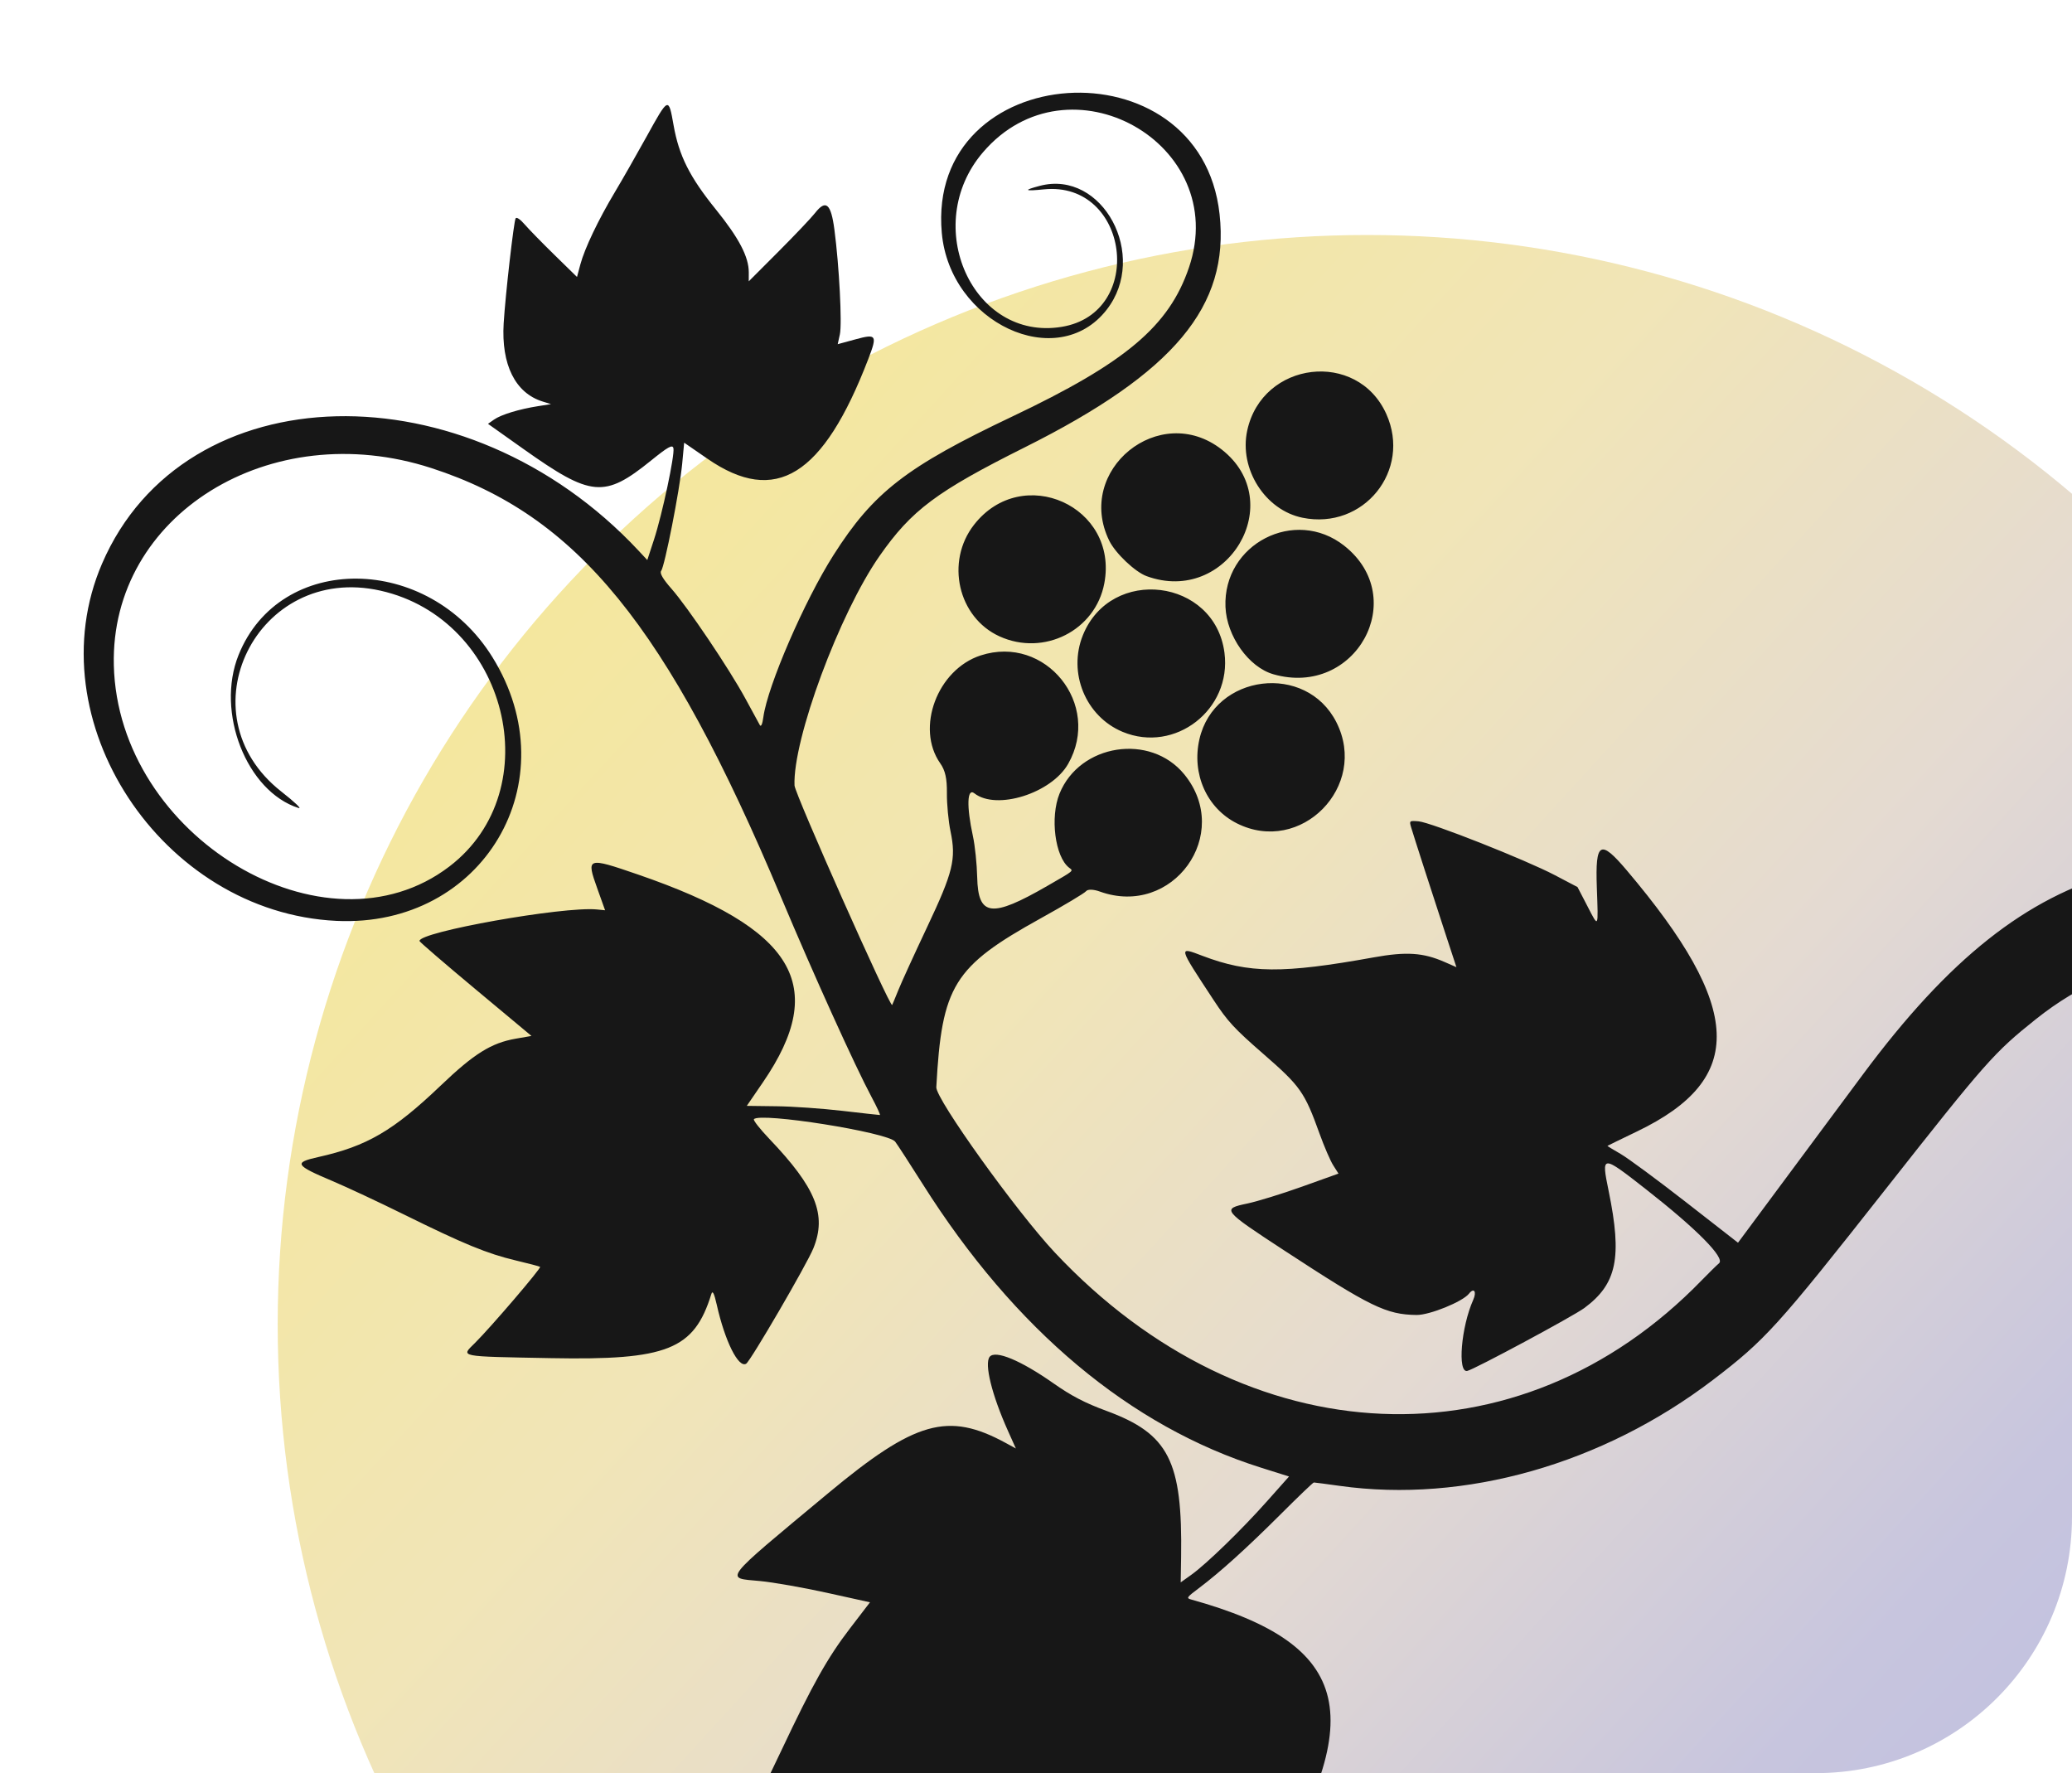 <?xml version="1.0" encoding="UTF-8"?> <svg xmlns="http://www.w3.org/2000/svg" width="97" height="83" viewBox="0 0 97 83" fill="none"> <g clip-path="url(#clip0_16_8193)"> <circle cx="64" cy="62" r="51" fill="url(#paint0_linear_16_8193)"></circle> <path fill-rule="evenodd" clip-rule="evenodd" d="M34.309 87.944C36.486 86.695 38.823 86.293 42.272 86.574C45.629 86.847 46.855 86.668 48.126 85.716C48.324 85.568 48.193 86.444 47.546 89.597C47.086 91.837 46.761 93.715 46.823 93.77C47.218 94.121 52.95 91.094 55.122 89.388L56.112 88.61L56.512 89.818C57.119 91.652 57.184 91.623 58.977 88.74C64.169 80.392 63.377 76.984 55.753 74.869C55.53 74.807 55.557 74.767 56.121 74.344C57.117 73.595 58.361 72.47 59.948 70.887C60.77 70.066 61.471 69.394 61.507 69.394C61.542 69.393 62.084 69.464 62.712 69.552C68.56 70.374 75.025 68.538 80.201 64.586C82.638 62.725 83.216 62.088 88.219 55.734C92.981 49.687 93.348 49.272 95.305 47.71C103.628 41.067 113.647 46.931 111.53 57.205L111.305 58.297L113.43 58.376C115.831 58.465 115.725 58.519 116.027 57.047C118.155 46.659 109.194 38.055 99.139 40.832C94.839 42.02 91.238 44.875 87.222 50.28C86.152 51.719 84.396 54.084 83.32 55.535L81.364 58.171L78.934 56.277C77.597 55.235 76.219 54.218 75.872 54.017C75.524 53.816 75.245 53.646 75.251 53.638C75.258 53.63 75.883 53.325 76.642 52.96C81.753 50.502 81.62 47.189 76.151 40.734C74.912 39.271 74.678 39.404 74.755 41.533C74.825 43.488 74.846 43.444 74.324 42.435L73.851 41.523L72.79 40.966C71.414 40.244 66.984 38.494 66.411 38.446C65.981 38.41 65.971 38.418 66.061 38.725C66.178 39.122 67.072 41.893 67.703 43.815L68.182 45.273L67.625 45.029C66.623 44.59 65.833 44.539 64.31 44.814C60.044 45.584 58.474 45.57 56.298 44.744C55.148 44.308 55.135 44.256 56.816 46.814C57.471 47.811 57.784 48.15 59.138 49.329C60.882 50.847 61.071 51.114 61.774 53.065C61.993 53.673 62.282 54.342 62.417 54.552L62.661 54.935L60.958 55.545C60.021 55.881 58.867 56.236 58.395 56.336C57.183 56.59 57.22 56.636 60.123 58.535C64.166 61.179 64.898 61.536 66.318 61.553C66.927 61.56 68.477 60.93 68.77 60.556C69.006 60.255 69.142 60.459 68.966 60.852C68.404 62.109 68.222 64.275 68.689 64.172C69.028 64.096 73.648 61.614 74.174 61.225C75.692 60.099 75.948 58.87 75.31 55.757C74.958 54.04 74.973 54.039 77.063 55.675C79.438 57.535 80.77 58.883 80.477 59.132C80.355 59.236 79.994 59.591 79.674 59.92C71.114 68.754 58.369 68.21 49.379 58.627C47.588 56.719 43.803 51.44 43.833 50.891C44.09 46.134 44.638 45.248 48.73 42.981C49.823 42.376 50.776 41.806 50.847 41.714C50.923 41.618 51.195 41.626 51.489 41.733C54.901 42.964 57.726 39.045 55.442 36.248C53.854 34.304 50.543 34.817 49.6 37.153C49.154 38.258 49.39 40.098 50.044 40.612C50.257 40.779 50.327 40.72 49.034 41.467C46.412 42.98 45.789 42.903 45.747 41.06C45.733 40.445 45.643 39.579 45.546 39.135C45.243 37.741 45.273 36.866 45.615 37.135C46.646 37.944 49.221 37.136 50.005 35.757C51.591 32.971 48.947 29.693 45.91 30.68C43.882 31.339 42.856 34.08 44.018 35.732C44.252 36.065 44.336 36.443 44.329 37.124C44.324 37.638 44.4 38.446 44.499 38.919C44.769 40.212 44.621 40.819 43.404 43.394C42.805 44.663 42.195 45.997 42.05 46.36C41.904 46.722 41.776 47.029 41.766 47.043C41.665 47.172 37.211 37.159 37.195 36.767C37.107 34.622 39.298 28.709 41.177 26.023C42.678 23.876 43.842 23.006 47.976 20.939C54.968 17.443 57.567 14.333 57.094 10.024C56.202 1.886 43.356 2.755 44.09 10.904C44.47 15.12 49.493 17.462 51.806 14.501C53.787 11.966 51.616 7.932 48.684 8.698C47.89 8.906 47.948 8.957 48.871 8.864C52.861 8.461 53.659 14.651 49.701 15.3C45.54 15.983 43.09 10.552 46.016 7.131C50.02 2.451 57.637 6.708 55.661 12.522C54.728 15.267 52.704 16.974 47.391 19.496C42.425 21.853 40.888 23.045 39.02 25.983C37.659 28.122 35.934 32.109 35.736 33.568C35.692 33.896 35.627 34.042 35.571 33.94C35.52 33.846 35.214 33.285 34.891 32.692C34.132 31.296 32.195 28.421 31.43 27.553C31.032 27.101 30.872 26.824 30.952 26.723C31.117 26.512 31.823 22.919 31.936 21.711L32.029 20.722L33.123 21.476C36.31 23.672 38.538 22.291 40.645 16.815C41.081 15.682 41.037 15.615 40.047 15.885L39.217 16.111L39.318 15.652C39.427 15.154 39.287 12.447 39.063 10.751C38.902 9.527 38.664 9.322 38.157 9.97C37.98 10.197 37.209 11.009 36.444 11.776L35.053 13.169L35.054 12.749C35.055 12.024 34.595 11.144 33.517 9.809C32.284 8.283 31.786 7.293 31.533 5.86C31.297 4.528 31.302 4.526 30.264 6.403C29.786 7.266 29.122 8.43 28.787 8.989C28.012 10.284 27.372 11.624 27.17 12.375L27.012 12.964L25.961 11.936C25.383 11.371 24.756 10.729 24.567 10.51C24.36 10.269 24.191 10.153 24.141 10.217C24.057 10.324 23.659 13.806 23.579 15.134C23.462 17.07 24.121 18.395 25.4 18.794L25.796 18.917L25.178 19.014C24.298 19.153 23.459 19.409 23.129 19.64L22.845 19.839L24.515 21.024C27.679 23.269 28.293 23.324 30.477 21.559C31.279 20.91 31.486 20.796 31.526 20.982C31.594 21.299 31.003 24.078 30.618 25.253L30.303 26.215L29.898 25.781C21.822 17.128 8.626 17.445 4.777 26.385C1.628 33.697 7.554 42.721 15.755 43.106C22.615 43.427 26.663 36.582 23.053 30.762C20.041 25.906 13.103 25.847 11.168 30.661C10.091 33.34 11.544 37.046 13.976 37.822C14.148 37.877 13.813 37.558 13.167 37.05C8.536 33.413 12.023 26.35 17.81 27.648C23.747 28.979 25.745 36.961 21.04 40.558C15.236 44.995 5.52 39.168 5.329 31.136C5.162 24.107 12.649 19.461 20.196 21.911C27.026 24.128 31.224 29.281 36.571 42.01C38.086 45.616 40.035 49.919 40.802 51.351C41.049 51.812 41.224 52.191 41.191 52.193C41.158 52.195 40.369 52.107 39.436 51.998C38.504 51.889 37.115 51.792 36.351 51.783L34.961 51.765L35.719 50.658C38.819 46.131 37.21 43.461 29.856 40.932C27.476 40.114 27.439 40.127 27.963 41.592L28.327 42.609L27.938 42.571C26.372 42.419 19.585 43.627 19.639 44.049C19.645 44.093 20.826 45.11 22.265 46.31L24.881 48.492L24.15 48.619C22.997 48.82 22.197 49.319 20.63 50.816C18.413 52.933 17.176 53.654 14.892 54.163C13.738 54.42 13.812 54.544 15.557 55.281C16.232 55.566 17.749 56.276 18.928 56.858C21.716 58.234 22.809 58.683 24.138 58.999C24.738 59.141 25.253 59.277 25.284 59.301C25.351 59.354 22.988 62.115 22.238 62.861C21.568 63.527 21.383 63.49 25.79 63.574C31.242 63.678 32.493 63.179 33.3 60.577C33.358 60.387 33.433 60.533 33.556 61.079C33.939 62.784 34.571 64.051 34.931 63.835C35.136 63.712 37.773 59.185 38.078 58.432C38.712 56.867 38.201 55.599 36.016 53.309C35.58 52.852 35.255 52.439 35.294 52.39C35.56 52.051 41.563 53.002 41.906 53.439C42.002 53.561 42.587 54.462 43.205 55.44C47.507 62.25 52.909 66.774 59.041 68.703L60.346 69.114L59.319 70.268C58.136 71.6 56.477 73.212 55.765 73.72L55.274 74.07L55.293 72.894C55.363 68.383 54.716 67.115 51.794 66.041C50.79 65.671 50.157 65.342 49.31 64.747C47.781 63.674 46.591 63.181 46.33 63.513C46.074 63.839 46.434 65.297 47.183 66.968L47.557 67.802L47.081 67.543C44.38 66.074 42.843 66.509 38.774 69.894C33.735 74.086 33.917 73.853 35.575 74.007C36.192 74.065 37.604 74.313 38.713 74.558L40.728 75.003L39.797 76.217C38.743 77.591 38.051 78.822 36.571 81.956C36.005 83.154 35.221 84.752 34.828 85.507C33.211 88.612 33.22 88.57 34.309 87.944ZM57.906 38.541C60.892 40.044 64.079 36.809 62.564 33.811C61.148 31.007 56.852 31.536 56.151 34.6C55.779 36.223 56.495 37.831 57.906 38.541ZM52.554 34.257C55.009 35.278 57.668 33.215 57.323 30.555C56.872 27.081 52.01 26.478 50.695 29.734C49.984 31.494 50.824 33.537 52.554 34.257ZM46.79 29.787C48.868 30.735 51.283 29.515 51.698 27.306C52.377 23.701 47.862 21.668 45.601 24.561C44.251 26.288 44.845 28.9 46.79 29.787ZM59.614 31.562C63.46 32.663 66.033 27.994 62.929 25.545C60.624 23.726 57.251 25.462 57.37 28.408C57.425 29.779 58.458 31.231 59.614 31.562ZM53.678 26.969C57.455 28.348 60.334 23.495 57.193 21.041C54.289 18.773 50.309 22.006 51.931 25.314C52.219 25.9 53.14 26.773 53.678 26.969ZM60.977 24.235C63.833 24.817 66.089 22.027 64.901 19.382C63.546 16.365 59.091 16.894 58.388 20.156C58.001 21.951 59.224 23.878 60.977 24.235Z" fill="#171717"></path> </g> <defs> <linearGradient id="paint0_linear_16_8193" x1="32.055" y1="21.088" x2="115" y2="96.944" gradientUnits="userSpaceOnUse"> <stop stop-color="#F4E79E"></stop> <stop offset="0.253" stop-color="#F1E5B7"></stop> <stop offset="0.482" stop-color="#E4DAD2"></stop> <stop offset="0.701" stop-color="#C7C5DE"></stop> <stop offset="1" stop-color="#B6B8E4"></stop> </linearGradient> <clipPath id="clip0_16_8193"> <rect width="97" height="83" rx="12" fill="white"></rect> </clipPath> </defs> </svg> 